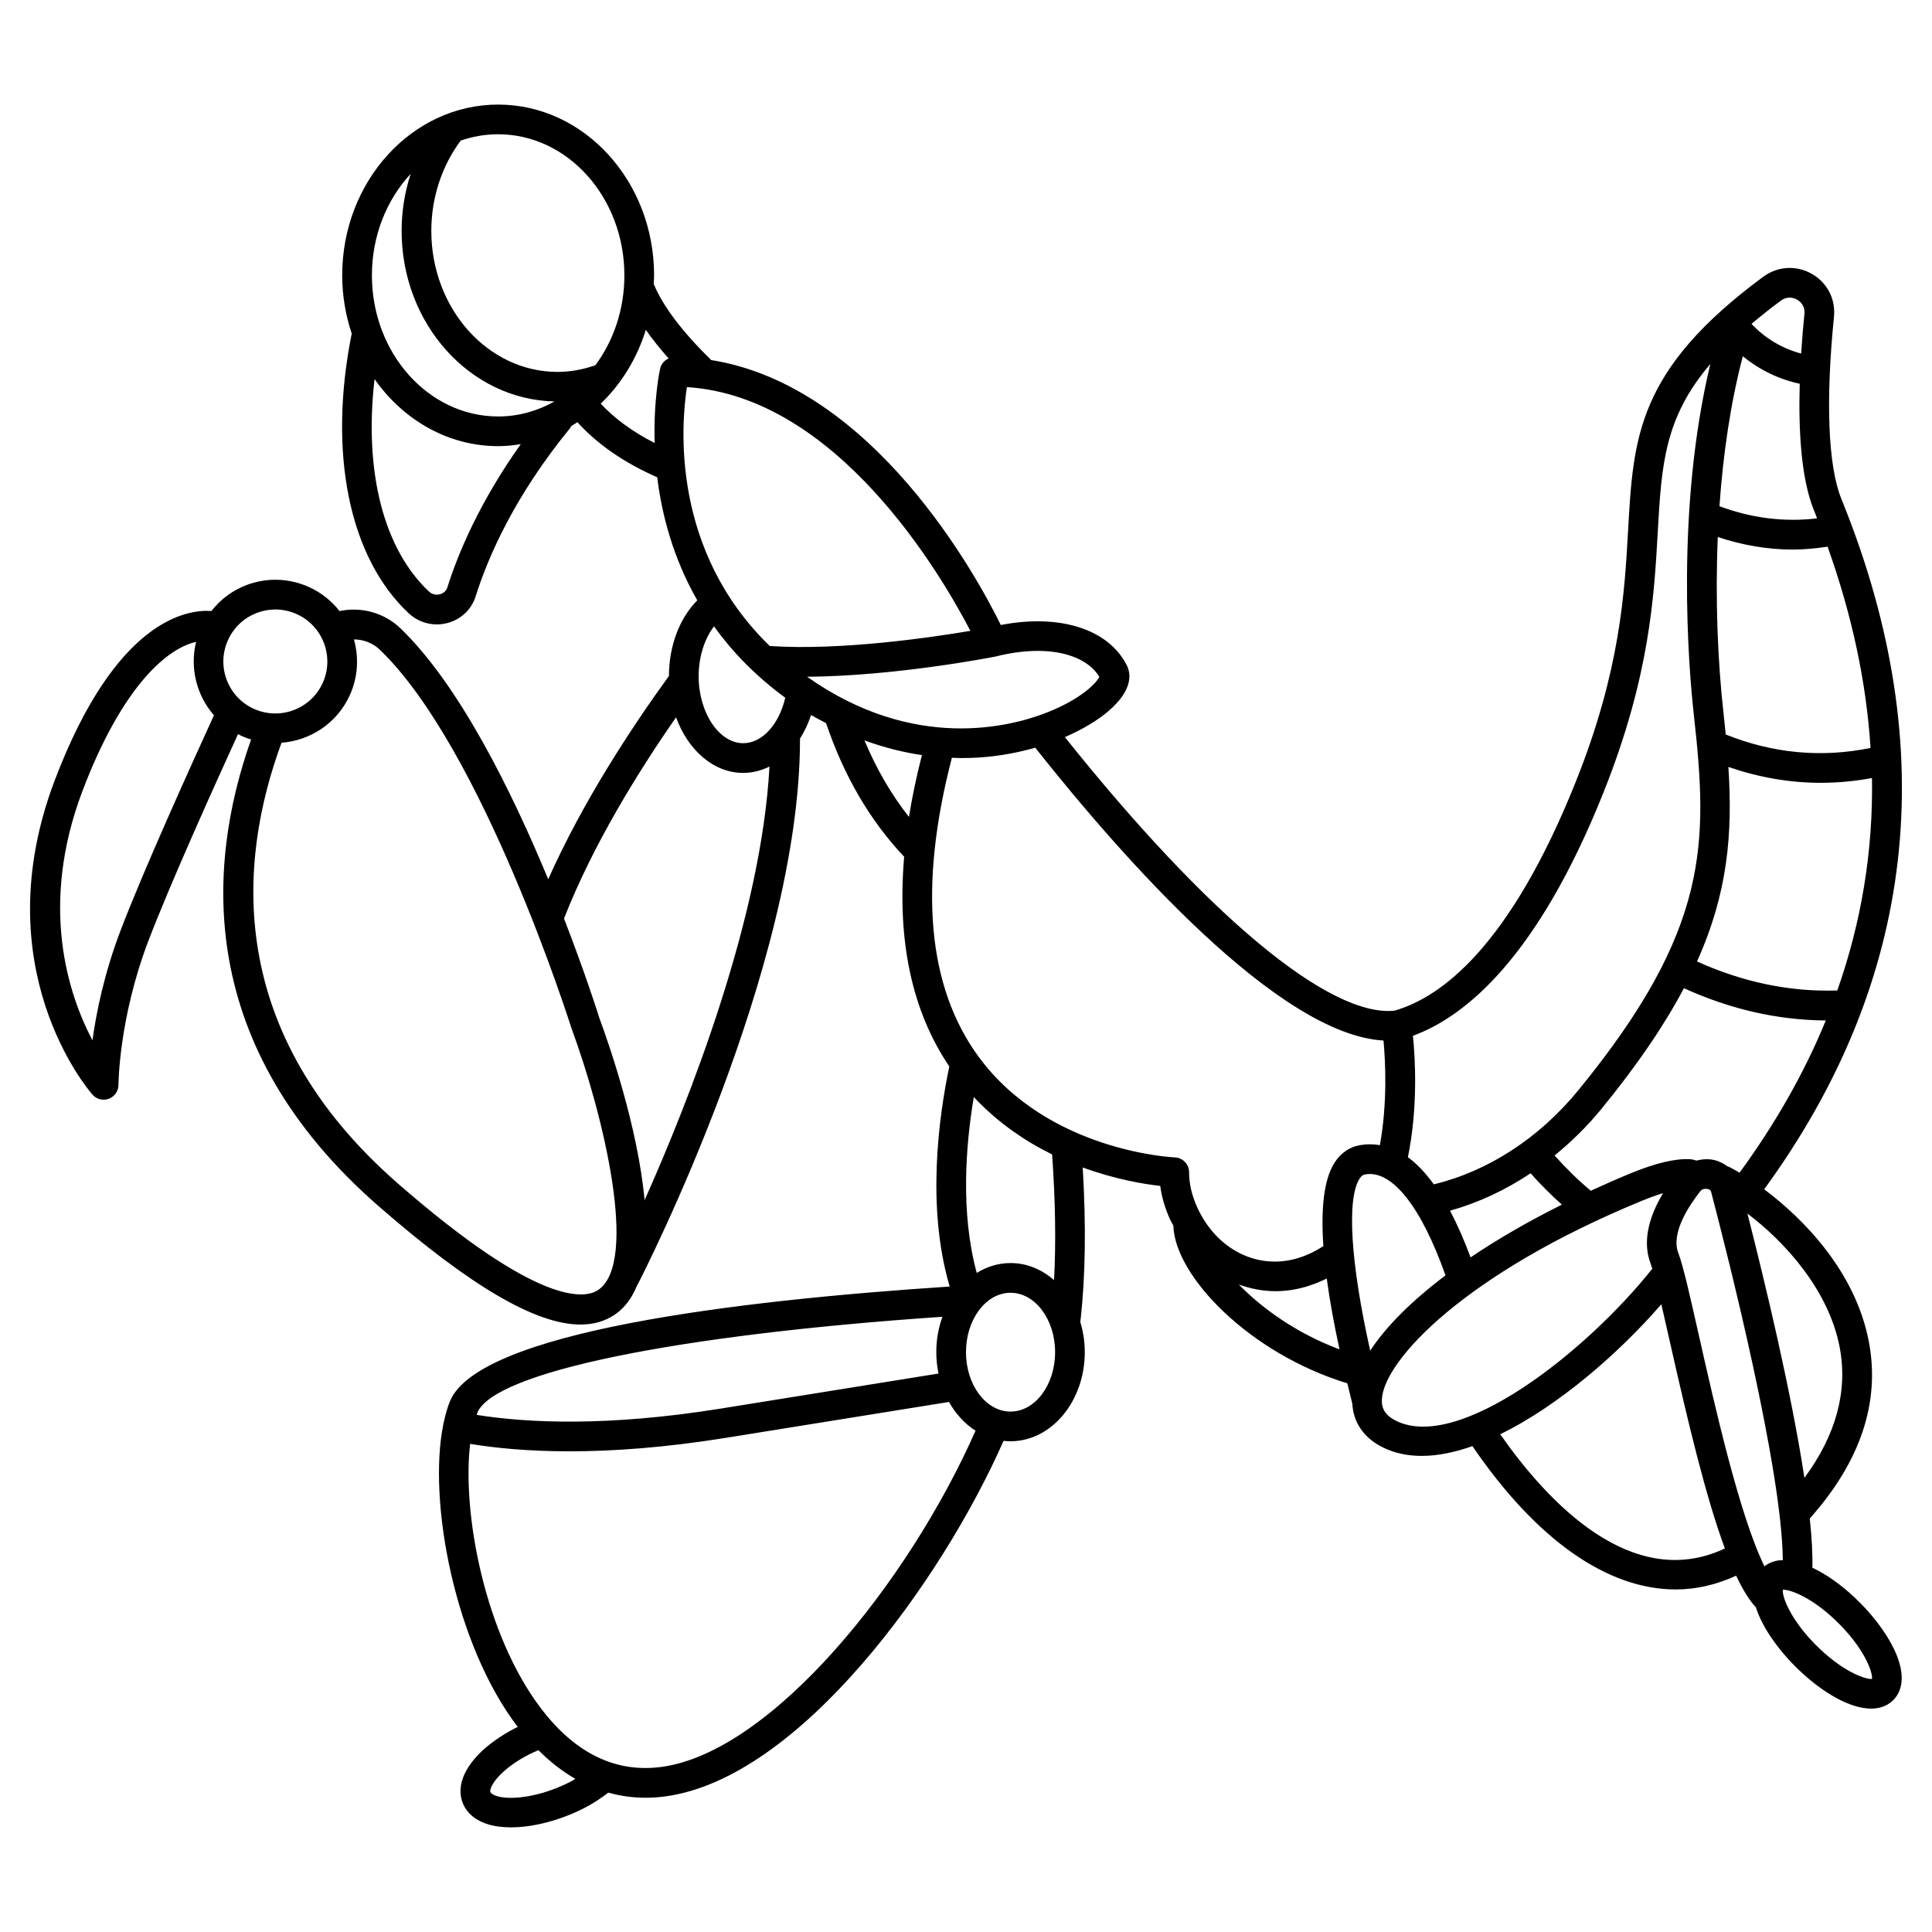 <?xml version="1.0" encoding="UTF-8"?>
<!-- Uploaded to: SVG Repo, www.svgrepo.com, Generator: SVG Repo Mixer Tools -->
<svg fill="#000000" width="800px" height="800px" version="1.1" viewBox="144 144 512 512" xmlns="http://www.w3.org/2000/svg">
 <path d="m635.55 567.4c-3.801-3.57-7.668-6.254-11.254-7.938 0.094-3.644-0.156-8.066-0.688-13.047 13.43-15.055 18.711-30.812 15.66-46.84-3.531-18.566-17.262-32.559-27.742-40.398 40.16-55.094 47.254-116.23 20.918-181.81l-0.504-1.258c-3.481-8.711-4.16-25.812-1.918-48.152 0.469-4.688-1.777-9.051-5.867-11.379-4.133-2.348-9.078-2.047-12.91 0.789-33.398 24.688-34.398 42.5-35.781 67.156-0.926 16.551-2.082 37.148-13.809 66.508-17.496 43.812-35.734 57.285-48.125 60.812-17.301 1.734-49.625-25.312-87.328-72.496 4.848-2.109 8.785-4.539 11.48-6.84 6.734-5.746 5.984-10.098 4.934-12.18-4.867-9.652-17.785-13.703-33.391-10.699-6.363-12.926-33.809-63.434-76.832-70.223-0.066-0.074-0.094-0.172-0.164-0.242-7.547-7.391-12.578-14.086-14.992-19.918 0.031-0.762 0.105-1.504 0.105-2.269 0-24.957-18.539-45.262-41.328-45.262s-41.328 20.305-41.328 45.262c0 5.422 0.922 10.605 2.523 15.43-6.348 31.617-0.707 59.32 15.109 74.129 2.051 1.914 4.695 2.941 7.434 2.941 0.938 0 1.887-0.121 2.824-0.371 3.586-0.941 6.383-3.582 7.477-7.066 3.262-10.375 10.262-26.535 25.062-44.625 0.117-0.145 0.156-0.32 0.25-0.477 0.562-0.328 1.102-0.695 1.648-1.055 5.305 5.836 12.371 10.758 21.16 14.602 1.219 9.953 4.215 21.41 10.613 32.605-4.719 4.785-7.484 12.07-7.512 20.055l-0.012 0.012c-9.863 13.602-22.859 33.344-31.977 53.855-9.625-23.219-23.547-51.508-39.184-66.52-4.273-4.109-10.32-5.762-16.125-4.555-2.059-2.625-4.734-4.824-7.969-6.309-5.254-2.414-11.141-2.637-16.559-0.625-3.789 1.402-6.992 3.824-9.426 6.922-6.559-0.473-25.379 2.367-41.508 44.848-18.828 49.594 8.797 81.957 9.984 83.309 0.766 0.871 1.848 1.344 2.961 1.344 0.465 0 0.934-0.082 1.387-0.25 1.539-0.574 2.551-2.047 2.551-3.688 0-0.172 0.086-17.504 7.856-37.957 5.648-14.871 17.496-41.145 23.824-54.984 0.289 0.148 0.559 0.312 0.859 0.449 0.859 0.395 1.727 0.707 2.606 0.98-11.895 33.633-14.805 81.266 33.738 123.62 24.25 21.156 41.656 31.422 53.562 31.422 3.535 0 6.59-0.902 9.191-2.699 2.625-1.812 4.496-4.457 5.789-7.66 0.039-0.07 0.098-0.121 0.137-0.191 1.758-3.414 43.059-84.266 43.051-144.52 0-0.062-0.031-0.113-0.035-0.176 1.219-1.871 2.207-4.004 2.977-6.293 1.336 0.805 2.648 1.465 3.973 2.164 4.711 13.988 11.676 25.879 20.688 35.41-1.91 22.355 2.09 40.961 11.965 55.574-2.805 13.367-6.106 37.336 0.105 58.32-57.152 3.746-124.8 12.043-132.43 30.379-0.699 1.68-1.23 3.652-1.68 5.75-0.023 0.082-0.078 0.145-0.094 0.227-0.016 0.074 0.012 0.141 0 0.215-4.156 20.473 3.106 58.395 19.734 80.145-0.129 0.062-0.273 0.113-0.402 0.176-8.305 4.223-13.785 9.953-14.652 15.328-0.457 2.852 0.375 5.516 2.352 7.516 2.504 2.527 6.43 3.586 10.898 3.586 6.152 0 13.336-2.019 19.223-5.008 2.473-1.258 4.617-2.688 6.578-4.195 3.184 0.883 6.465 1.355 9.828 1.355 1.723 0 3.465-0.113 5.227-0.352 35.641-4.731 73.367-57.168 89.688-94.223 0.605 0.062 1.223 0.105 1.848 0.105 10.852 0 19.68-10.594 19.68-23.617 0-2.848-0.441-5.562-1.215-8.09 0.02-0.102 0.078-0.184 0.086-0.293 1.309-11.855 1.496-25.184 0.582-40.559 8.66 3.168 16.285 4.414 20.543 4.891 0.398 2.961 1.266 5.938 2.609 8.895 0.266 0.578 0.594 1.09 0.887 1.645 0 0.031-0.016 0.062-0.016 0.094 0.492 13.387 20.223 33.781 46.105 41.68 0.191 0.789 0.387 1.586 0.582 2.363l0.707 2.938c0.004 0.023 0.023 0.043 0.027 0.066 0.262 4.945 2.981 8.988 7.824 11.473 3.211 1.648 6.769 2.394 10.57 2.394 4.234 0 8.77-0.945 13.438-2.594 16.988 24.895 35.812 37.984 53.879 37.984 5.434 0 10.789-1.254 16.012-3.648 1.695 3.602 3.441 6.492 5.242 8.406 1.77 5.652 6.461 11.949 11.68 16.863 6.723 6.316 13.656 9.957 18.859 9.957 0.402 0 0.793-0.023 1.168-0.066 2.379-0.273 4.352-1.43 5.574-3.258 4.402-6.609-2.66-18.148-11.078-26.074zm-23.957-8.32c-6.578-13.344-13.152-42.469-17.34-61.043-2.434-10.797-4.188-18.598-5.492-22.012-2.004-5.266 2.832-12.539 5.891-16.406 0.43-0.547 1.246-0.656 1.855-0.531 0.188 0.039 0.805 0.199 0.918 0.629 4.543 17.324 18.875 73.844 19.035 97.773-0.316 0.008-0.645-0.023-0.945 0.012-1.504 0.18-2.824 0.742-3.922 1.578zm19.941-58.035c2.207 11.613-0.961 23.23-9.344 34.613-3.477-22.773-10.398-51.629-15.105-70.051 10.066 7.586 21.586 20.395 24.449 35.438zm-29.406-47.863c-0.113-0.059-0.238-0.051-0.355-0.094-1.062-0.785-2.262-1.41-3.644-1.699-1.539-0.32-3.082-0.195-4.543 0.176l-0.809-0.223c-0.254-0.07-0.52-0.113-0.785-0.133-3.898-0.242-9.074 0.949-15.828 3.723-3.633 1.492-7.141 3.047-10.582 4.633-3.375-2.805-6.57-5.965-9.605-9.344 4.441-3.625 8.621-7.707 12.379-12.301 9.715-11.875 16.766-22.34 21.906-32.035 12.293 5.594 24.902 8.473 37.594 8.547-5.652 13.797-13.293 27.254-22.863 40.352-1.055-0.641-2.043-1.195-2.863-1.602zm-68.41 24.039c-1.73-4.664-3.547-8.797-5.441-12.371 7.449-2.09 14.648-5.441 21.348-9.914 2.625 2.969 5.398 5.723 8.285 8.305-8.922 4.457-17.074 9.168-24.191 13.98zm97.188-70.734c-12.496 0.414-24.992-2.176-37.176-7.688 8.188-18.215 9.461-33.977 8.312-51.547 7.965 2.742 16.188 4.203 24.453 4.203 4.543 0 9.09-0.434 13.602-1.266 0.305 19.305-2.773 38.082-9.191 56.297zm-6.277-127.46 0.512 1.27c0.145 0.363 0.254 0.715 0.398 1.074-8.691 1.043-17.363-0.059-25.867-3.219 0.953-13.582 2.902-27.25 6.199-39.742 4.371 3.586 9.539 6.113 15.074 7.293-0.355 12.402 0.367 25.004 3.684 33.324zm15.082 63.191c-12.977 2.648-25.863 1.457-38.371-3.57-0.191-1.969-0.402-3.957-0.625-5.988-1.473-13.254-2.188-29.527-1.484-46.344 6.547 2.172 13.18 3.324 19.852 3.324 3.074 0 6.156-0.309 9.242-0.77 6.488 18.168 10.285 35.957 11.387 53.348zm-23.785-118.53c1.941-1.445 3.809-0.574 4.336-0.273 0.512 0.289 2.164 1.418 1.93 3.746-0.336 3.32-0.633 6.875-0.867 10.535-5.008-1.324-9.598-4.051-13.16-7.867 2.367-1.988 4.894-4.019 7.762-6.141zm-46.957 130.25c12.203-30.559 13.395-51.867 14.355-68.992 0.992-17.668 1.746-30.23 13.934-44.484-9.266 38.57-5.777 80.375-4.367 93.059 3.758 33.832 4.293 56.738-30.621 99.41-10.375 12.688-23.941 21.477-38.297 24.93-2.199-3.039-4.488-5.461-6.867-7.191 2.703-13.145 1.938-26.207 1.336-32.172 13.945-5.113 33.039-20.766 50.527-64.559zm-133.64-30.555c-0.695 1.527-4.715 5.844-13.926 9.461-9.73 3.812-35.27 10.445-63.516-9.496 23.391-0.176 48.645-5.106 49.891-5.348 0.031-0.008 0.055-0.027 0.086-0.035 0.031-0.008 0.062 0 0.094-0.008 14.723-3.648 24.234 0.043 27.371 5.426zm-125.86-106.41c0 9.035-2.887 17.336-7.68 23.809-3.301 1.168-6.672 1.777-10.031 1.777-18.449 0-33.457-16.773-33.457-37.391 0-8.711 2.773-17.18 7.793-23.906 3.137-1.094 6.469-1.68 9.922-1.68 18.445 0 33.453 16.773 33.453 37.391zm-56.645-26.887c-1.562 4.82-2.394 9.914-2.394 15.078 0 24.66 18.105 44.742 40.516 45.223-4.5 2.523-9.562 3.981-14.93 3.981-18.449 0-33.457-16.773-33.457-37.391 0-10.559 3.945-20.086 10.266-26.891zm9.727 109.59c-0.402 1.27-1.512 1.691-1.969 1.812-1.039 0.277-2.113 0.008-2.879-0.707-12.109-11.336-17.27-31.93-14.445-56.32 7.559 10.777 19.414 17.773 32.758 17.773 2.039 0 4.027-0.215 5.992-0.531-10.848 15.273-16.559 28.77-19.457 37.973zm40.648-48.699c5.422-5.207 9.594-11.926 11.949-19.57 1.723 2.461 3.727 4.988 6.047 7.586-1.098 0.492-1.965 1.438-2.25 2.668-0.047 0.203-1.801 8.164-1.453 19.746-5.797-2.949-10.574-6.445-14.293-10.43zm22.832-4.387c39.762 2.473 67.32 49.562 75.129 64.59-10.281 1.742-34.27 5.273-53.168 4.019-26.086-25.312-23.535-58.301-21.961-68.609zm26.066 82.305c-1.625 7.078-6.098 12.059-11.141 12.059-6.398 0-11.809-8.113-11.809-17.711 0-5.133 1.52-9.906 4.07-13.25 4.789 6.672 10.949 13.105 18.879 18.902zm-28.934 5.199c3.148 8.691 9.93 14.734 17.793 14.734 2.441 0 4.785-0.605 6.965-1.68-2.16 40.117-21.426 88.758-33.094 114.9-1.816-19.57-9.586-41.762-11.945-48.141-0.359-1.148-3.777-11.953-9.414-26.48 7.586-19.41 19.59-38.812 29.695-53.336zm-110.98-27.707c1.559-0.574 3.18-0.867 4.793-0.867 1.961 0 3.914 0.422 5.75 1.266 6.898 3.168 9.934 11.363 6.766 18.27-3.168 6.894-11.355 9.93-18.27 6.769-3.348-1.539-5.891-4.285-7.172-7.738-1.273-3.449-1.133-7.188 0.406-10.535 1.531-3.34 4.277-5.883 7.727-7.164zm-36.285 84.34c-4.285 11.281-6.375 21.566-7.398 28.98-6.391-12.156-14.203-35.645-2.625-66.145 10.109-26.617 21.742-37.547 30.098-39.469-1.727 6.941 0.141 14.215 4.727 19.465-6.117 13.359-18.832 41.457-24.801 57.168zm126.67 95.102c-3.5 2.406-15.66 4.496-53.109-28.18-46.062-40.188-42.422-85.426-30.852-116.81 7.586-0.59 14.645-5.106 18.043-12.492 2.231-4.856 2.492-10.121 1.141-14.902 2.539 0.027 5.008 0.949 6.863 2.734 27.336 26.246 50.484 99.348 50.773 100.27 8.465 22.895 17.879 61.973 7.141 69.379zm70.516-145.62c5.367 1.965 10.492 3.207 15.23 3.898-1.43 5.637-2.598 11.117-3.434 16.387-4.684-5.938-8.621-12.723-11.797-20.285zm20.672 152.75c-1.043 2.875-1.633 6.043-1.633 9.379 0 1.957 0.219 3.844 0.594 5.664l-57.582 9.266c-30.32 4.883-51.488 3.816-64.812 1.688 0.07-0.188 0.125-0.426 0.199-0.605 4.473-10.727 52.566-20.586 123.23-25.391zm-98.695 123.28c-9.672 4.922-18.867 5.008-20.953 2.902-0.137-0.141-0.246-0.246-0.172-0.719 0.301-1.863 3.332-5.949 10.445-9.566 0.758-0.387 1.539-0.691 2.309-1.027 3.094 3.07 6.356 5.633 9.785 7.586-0.477 0.27-0.914 0.57-1.414 0.824zm24.164-3.977c-12.035 1.586-22.699-3.559-31.711-15.32-15.086-19.684-21.102-52.09-18.918-70.297 6.773 1.109 15.473 1.969 26.297 1.969 11.441 0 25.223-0.957 41.492-3.574l59.098-9.508c1.789 3.18 4.211 5.805 7.043 7.629-17.844 40.375-54.117 85.227-83.301 89.102zm92.578-94.18c-6.512 0-11.809-7.062-11.809-15.742 0-8.684 5.297-15.742 11.809-15.742 6.512 0 11.809 7.062 11.809 15.742 0 8.684-5.297 15.742-11.809 15.742zm11.527-34.844c-3.242-2.828-7.219-4.516-11.527-4.516-3.227 0-6.266 0.953-8.953 2.613-4.371-16.008-2.906-33.969-0.785-46.602 6.394 6.82 13.668 11.73 20.758 15.203 0.863 12.359 1.043 23.375 0.508 33.301zm-19.973-59.172c-13.598-18.527-15.961-45.195-7.098-79.258 0.867 0.031 1.758 0.086 2.586 0.086 1.723 0 3.352-0.062 4.879-0.164 5.332-0.367 10.207-1.32 14.617-2.586 23.531 29.688 64.551 76.062 92.301 77.609 0.508 5.422 1.078 16.535-0.961 27.723-1.742-0.293-3.523-0.312-5.344 0.008-2.723 0.492-5.023 2.082-6.648 4.602-2.977 4.613-3.637 12.688-2.981 22.145-1.953 1.266-4.07 2.328-6.371 3.07-10.812 3.477-21.926-2.023-27.07-13.363-1.426-3.144-2.148-6.266-2.148-9.281 0-2.117-1.676-3.852-3.789-3.934-0.34-0.012-33.523-1.52-51.973-26.656zm68.938 60.34c3.106 1.121 6.356 1.77 9.688 1.77 2.906 0 5.852-0.449 8.766-1.387 1.684-0.543 3.305-1.199 4.856-1.969 0.82 6.125 2.019 12.527 3.379 18.773-11.32-4.234-20.438-10.781-26.688-17.188zm34.824 17.531c-5.168-23.102-6.285-40.203-2.816-45.582 0.559-0.863 1.035-1.051 1.426-1.117 7.117-1.309 14.867 8.461 21.344 26.754-8.938 6.738-15.762 13.535-19.953 19.945zm6.68 18.504c-3.312-1.703-3.66-3.863-3.586-5.566 0.434-10.297 22.113-33.445 68.945-52.664 2.191-0.902 4.012-1.539 5.57-2.012-4.156 6.938-5.336 13.305-3.312 18.625 0.141 0.375 0.301 0.844 0.465 1.391-17.598 22.125-51.418 48.758-68.082 40.227zm27.785 3.656c15.391-7.543 31.344-21.363 42.688-34.461 0.707 3.043 1.488 6.496 2.305 10.133 4.734 21.012 9.453 40.883 14.535 54.59-24.723 11.641-47.156-12.523-59.527-30.262zm84.836 57.012c-7.805-7.34-10.203-14.016-9.945-15.805 1.496-0.152 7.016 1.559 13.676 7.828 7.805 7.34 10.203 14.016 9.945 15.805-1.512 0.152-7.008-1.562-13.676-7.828z"/>
</svg>
